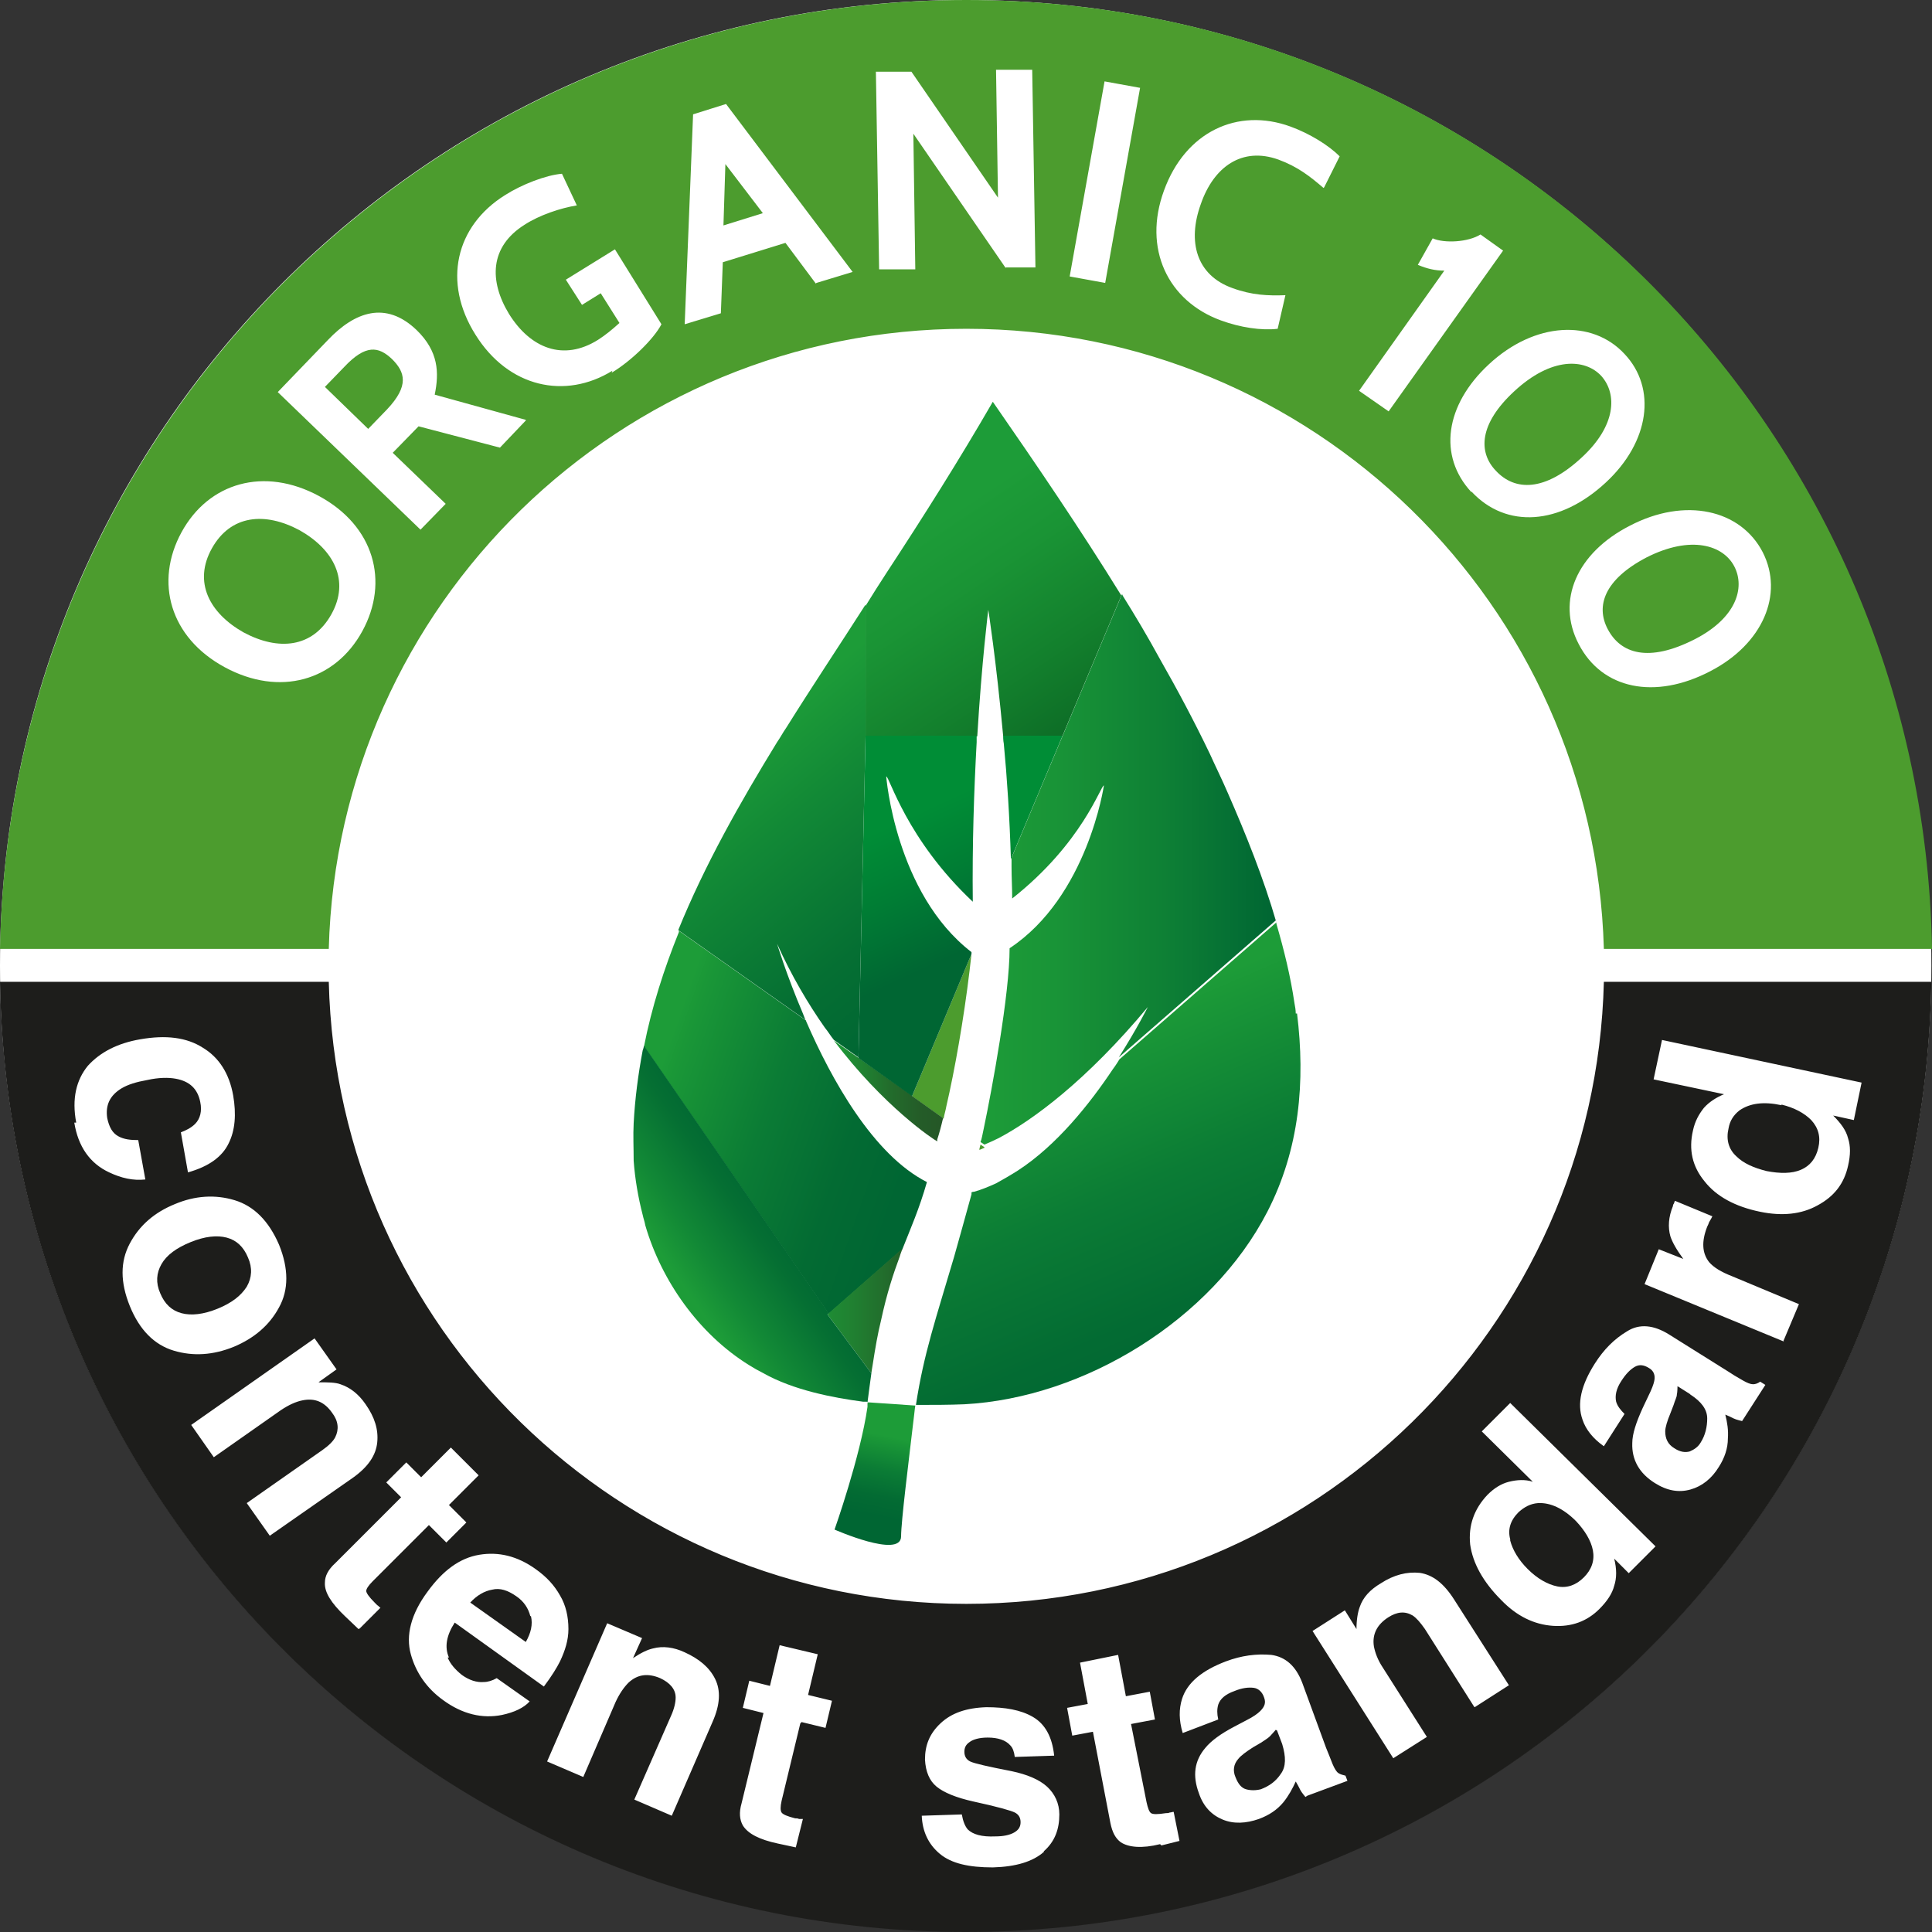 <?xml version="1.0" encoding="UTF-8"?>
<svg id="Calque_2" xmlns="http://www.w3.org/2000/svg" xmlns:xlink="http://www.w3.org/1999/xlink" viewBox="0 0 29.91 29.91">
  <rect x="0" y="0" width="29.91" height="29.91" fill="#333333" stroke="none"/>
  <defs>
    <style>
      .cls-1 {
        fill: none;
      }

      .cls-2 {
        fill: url(#linear-gradient-8);
      }

      .cls-3 {
        fill: url(#linear-gradient-7);
      }

      .cls-4 {
        fill: url(#linear-gradient-5);
      }

      .cls-5 {
        fill: url(#linear-gradient-6);
      }

      .cls-6 {
        fill: url(#linear-gradient-9);
      }

      .cls-7 {
        fill: url(#linear-gradient-4);
      }

      .cls-8 {
        fill: url(#linear-gradient-3);
      }

      .cls-9 {
        fill: url(#linear-gradient-2);
      }

      .cls-10 {
        fill: url(#linear-gradient);
      }

      .cls-11 {
        fill: #1d1d1b;
      }

      .cls-12 {
        fill: #fff;
      }

      .cls-13 {
        fill: url(#linear-gradient-10);
      }

      .cls-14 {
        fill: url(#linear-gradient-11);
      }

      .cls-15 {
        fill: #4c9c2e;
      }
    </style>
    <linearGradient id="linear-gradient" x1="16.28" y1="12.61" x2="16.86" y2="13.33" gradientUnits="userSpaceOnUse">
      <stop offset="0" stop-color="#008d36"/>
      <stop offset=".2" stop-color="#007d34"/>
      <stop offset=".43" stop-color="#063"/>
    </linearGradient>
    <linearGradient id="linear-gradient-2" x1="14.1" y1="8.34" x2="16.29" y2="11.63" gradientUnits="userSpaceOnUse">
      <stop offset="0" stop-color="#1d9c38"/>
      <stop offset=".27" stop-color="#1a9435"/>
      <stop offset=".67" stop-color="#13802d"/>
      <stop offset=".99" stop-color="#0d6c26"/>
    </linearGradient>
    <linearGradient id="linear-gradient-3" x1="15.18" y1="13.49" x2="19.76" y2="13.49" gradientUnits="userSpaceOnUse">
      <stop offset="0" stop-color="#1d9c38"/>
      <stop offset=".25" stop-color="#199437"/>
      <stop offset=".62" stop-color="#0e8035"/>
      <stop offset=".99" stop-color="#063"/>
    </linearGradient>
    <linearGradient id="linear-gradient-4" x1="10.12" y1="16.83" x2="14.27" y2="18.28" gradientUnits="userSpaceOnUse">
      <stop offset="0" stop-color="#1d9c38"/>
      <stop offset=".05" stop-color="#1a9737"/>
      <stop offset=".4" stop-color="#0b7c35"/>
      <stop offset=".71" stop-color="#036b33"/>
      <stop offset=".94" stop-color="#063"/>
    </linearGradient>
    <linearGradient id="linear-gradient-5" x1="12.91" y1="16.89" x2="14.61" y2="16.89" gradientUnits="userSpaceOnUse">
      <stop offset="0" stop-color="#1d9c38"/>
      <stop offset=".19" stop-color="#1f8833"/>
      <stop offset=".5" stop-color="#226d2c"/>
      <stop offset=".78" stop-color="#245c28"/>
      <stop offset=".99" stop-color="#255727"/>
    </linearGradient>
    <linearGradient id="linear-gradient-6" x1="12.12" y1="20.3" x2="14.22" y2="20.3" gradientUnits="userSpaceOnUse">
      <stop offset="0" stop-color="#1d9c38"/>
      <stop offset=".21" stop-color="#1d9436"/>
      <stop offset=".52" stop-color="#208031"/>
      <stop offset=".9" stop-color="#236029"/>
      <stop offset=".99" stop-color="#255727"/>
    </linearGradient>
    <linearGradient id="linear-gradient-7" x1="16.19" y1="16.24" x2="18.54" y2="21.71" gradientUnits="userSpaceOnUse">
      <stop offset="0" stop-color="#1d9c38"/>
      <stop offset=".06" stop-color="#1a9737"/>
      <stop offset=".42" stop-color="#0b7c35"/>
      <stop offset=".75" stop-color="#036b33"/>
      <stop offset="1" stop-color="#063"/>
    </linearGradient>
    <linearGradient id="linear-gradient-8" x1="11.57" y1="11.41" x2="15.6" y2="16.29" gradientUnits="userSpaceOnUse">
      <stop offset="0" stop-color="#1d9c38"/>
      <stop offset=".22" stop-color="#128936"/>
      <stop offset=".57" stop-color="#056f33"/>
      <stop offset=".79" stop-color="#063"/>
    </linearGradient>
    <linearGradient id="linear-gradient-9" x1="13.71" y1="12.81" x2="15.91" y2="17.54" xlink:href="#linear-gradient"/>
    <linearGradient id="linear-gradient-10" x1="10.18" y1="20.01" x2="13.34" y2="17.8" gradientUnits="userSpaceOnUse">
      <stop offset=".1" stop-color="#1d9c38"/>
      <stop offset=".24" stop-color="#128936"/>
      <stop offset=".46" stop-color="#056f33"/>
      <stop offset=".59" stop-color="#063"/>
    </linearGradient>
    <linearGradient id="linear-gradient-11" x1="13.73" y1="22.23" x2="13.48" y2="23.46" gradientUnits="userSpaceOnUse">
      <stop offset="0" stop-color="#1d9c38"/>
      <stop offset=".06" stop-color="#1a9737"/>
      <stop offset=".42" stop-color="#0b7c35"/>
      <stop offset=".75" stop-color="#036b33"/>
      <stop offset="1" stop-color="#063"/>
    </linearGradient>
  </defs>
  <g id="Layer_1">
    <g>
      <path class="cls-12" d="M29.9,14.95c0,8.26-6.69,14.95-14.95,14.95S0,23.21,0,14.95,6.69,0,14.95,0s14.95,6.69,14.95,14.95Z"/>
      <path class="cls-11" d="M23.38,23.85c.04.15.13.3.27.44.15.15.31.24.46.27.15.03.29-.02.41-.14.12-.12.17-.26.14-.42-.03-.15-.12-.3-.26-.45-.2-.2-.4-.29-.59-.28-.12.01-.21.06-.3.14-.13.13-.17.27-.13.42Z"/>
      <path class="cls-11" d="M19.75,26.78s-.06.07-.09.1c-.03.03-.08.06-.14.1l-.12.07c-.11.07-.19.13-.23.18-.07.08-.09.18-.04.29.04.1.09.16.16.18.07.02.15.02.23,0,.13-.05.23-.12.31-.24.08-.11.08-.26.02-.46l-.08-.21Z"/>
      <path class="cls-11" d="M3.82,19.92c.08-.14.09-.29.02-.45-.07-.17-.18-.27-.33-.31-.15-.04-.34-.02-.56.07-.22.09-.37.2-.45.34-.08.14-.09.29-.02.45.07.17.18.27.33.31.15.04.34.02.56-.07.22-.09.36-.2.45-.34Z"/>
      <path class="cls-11" d="M26.16,21.58l-.19-.12s0,.09-.01.13c0,.04-.03.09-.05.16l-.05.13c-.05.12-.08.22-.08.28,0,.11.04.2.14.26.09.06.17.07.24.05.07-.03.13-.07.17-.14.07-.11.1-.24.1-.37,0-.14-.09-.26-.26-.37Z"/>
      <path class="cls-11" d="M8.21,25.02c-.03-.12-.1-.23-.22-.31-.13-.09-.25-.13-.37-.1-.12.02-.24.09-.34.2l.86.61c.08-.14.11-.27.08-.4Z"/>
      <path class="cls-11" d="M27.58,17.11c-.28-.06-.49-.03-.65.08-.09.07-.15.16-.17.28-.04.17,0,.32.12.43.11.11.27.18.47.23.21.04.39.04.53-.02.14-.06.23-.17.27-.34.04-.17,0-.31-.11-.43-.11-.11-.26-.19-.46-.24Z"/>
      <path class="cls-11" d="M24.83,15.2c-.13,5.34-4.5,9.63-9.87,9.63s-9.74-4.29-9.87-9.63H0c.13,8.15,6.77,14.71,14.95,14.71s14.82-6.56,14.95-14.71h-5.08ZM1.18,17.38c-.07-.37,0-.66.18-.88.19-.21.46-.35.81-.41.4-.07.72-.03.97.13.25.15.41.4.47.74.05.29.03.54-.07.74-.1.21-.31.36-.63.45l-.11-.62c.08-.03.16-.07.22-.13.08-.08.11-.2.08-.34-.04-.2-.16-.32-.38-.36-.11-.02-.26-.02-.44.02-.17.03-.3.07-.4.13-.18.11-.25.26-.22.46.03.14.08.23.17.28.09.05.19.06.31.06l.11.61c-.19.02-.37-.02-.56-.11-.3-.14-.48-.4-.54-.77ZM2.01,20.22c-.15-.37-.15-.69,0-.97.15-.28.38-.48.7-.61.31-.13.62-.15.92-.06.3.09.53.32.69.69.15.37.15.7,0,.97-.15.28-.39.48-.7.61-.32.13-.63.15-.93.06-.3-.09-.53-.32-.68-.69ZM4.18,23.78l-.36-.51,1.17-.82c.1-.07.17-.14.2-.2.06-.12.05-.25-.05-.38-.12-.17-.27-.23-.46-.19-.1.02-.21.07-.33.15l-1.04.73-.35-.5,1.91-1.34.34.48-.28.2c.14,0,.26,0,.34.03.15.05.28.15.39.31.14.2.2.39.18.59-.02.2-.14.38-.38.55l-1.29.9ZM5.55,25.22l-.21-.2c-.21-.2-.32-.37-.31-.52,0-.1.05-.2.16-.3l1.02-1.02-.23-.23.31-.31.23.23.46-.46.43.43-.46.46.27.27-.31.31-.27-.27-.87.87c-.07.07-.1.12-.1.15,0,.03.04.09.13.18.01.01.03.03.04.04.02.01.03.03.05.04l-.32.32ZM6.93,25.66c.04.1.12.19.22.27.11.08.23.12.34.11.06,0,.13-.02.2-.06l.51.36c-.09.1-.24.17-.43.21-.3.06-.61-.01-.91-.23-.25-.18-.42-.42-.5-.71-.08-.29,0-.62.26-.97.24-.33.5-.52.8-.57.3-.05.59.02.87.22.17.12.29.25.38.41.09.15.13.33.13.52,0,.17-.05.33-.13.5-.05.1-.13.23-.25.39l-1.38-.99c-.13.2-.16.38-.09.54ZM11.03,26.66l-.63,1.45-.58-.25.57-1.3c.05-.11.07-.21.07-.28,0-.13-.09-.23-.24-.3-.19-.08-.35-.06-.49.07-.07.07-.14.17-.2.3l-.5,1.16-.56-.24.93-2.14.54.23-.14.31c.12-.08.22-.13.31-.15.15-.04.32-.02.49.06.22.1.38.23.47.41.09.18.08.4-.04.67ZM12.39,26.68l-.29,1.2c-.02.09-.02.15,0,.18.02.03.09.06.21.09.02,0,.04,0,.06.01.02,0,.04,0,.06,0l-.11.44-.28-.06c-.28-.06-.46-.15-.54-.28-.05-.09-.06-.2-.02-.34l.34-1.4-.32-.08.1-.42.32.08.15-.63.59.14-.15.63.37.09-.1.42-.37-.09ZM16.16,28.67c-.17.15-.43.23-.79.24-.37,0-.64-.06-.82-.21-.18-.15-.27-.35-.28-.59l.62-.02c.02.11.05.18.09.23.08.08.22.12.43.11.12,0,.22-.02.29-.06.07-.04.1-.09.1-.16,0-.07-.03-.12-.09-.15-.06-.03-.27-.09-.64-.17-.27-.06-.46-.14-.57-.23-.11-.09-.17-.23-.18-.42,0-.22.07-.4.24-.56.17-.16.4-.24.71-.25.29,0,.53.04.72.15.19.11.3.31.33.6l-.61.02c-.01-.08-.03-.14-.07-.18-.07-.08-.19-.12-.35-.12-.13,0-.23.03-.28.07-.06.04-.08.09-.08.15,0,.07.03.12.09.15.06.03.28.08.64.15.24.05.43.13.55.24.12.11.19.26.19.43,0,.23-.07.42-.24.57ZM17.96,28.55c-.28.07-.49.05-.61-.03-.08-.06-.13-.15-.16-.3l-.27-1.41-.32.06-.08-.43.32-.06-.12-.64.59-.12.12.64.37-.07.08.43-.37.07.24,1.21c.02.09.04.15.07.17.03.02.1.02.23,0,.02,0,.04,0,.06-.01.02,0,.04-.01.06-.01l.09.45-.28.07ZM20.21,27.82s-.06-.07-.08-.11c-.02-.04-.04-.08-.07-.13-.05.11-.11.22-.19.32-.1.12-.22.2-.38.26-.2.07-.39.08-.56.01-.17-.07-.3-.2-.37-.41-.1-.27-.07-.5.1-.7.09-.11.24-.22.45-.33l.19-.1c.1-.05.17-.1.21-.14.07-.07.09-.13.06-.21-.03-.09-.09-.14-.16-.15-.08-.01-.18,0-.3.05-.14.05-.22.12-.25.21-.02.07-.02.14,0,.23l-.55.21c-.06-.2-.06-.37-.01-.53.08-.25.31-.44.68-.58.24-.09.47-.12.7-.1.22.03.38.17.48.43l.37,1.01c.03.07.06.15.1.25.03.07.06.12.09.14.03.02.07.03.11.04l.03.08-.62.23ZM22.82,26.42l-.76-1.2c-.07-.1-.13-.17-.19-.21-.12-.07-.24-.06-.38.03-.17.11-.25.26-.22.45.02.1.06.21.14.33l.68,1.07-.52.33-1.25-1.97.5-.32.18.29c0-.14.02-.26.05-.34.05-.15.16-.27.33-.37.2-.13.4-.18.6-.16.2.03.37.16.53.41l.85,1.33-.53.34ZM25.22,24.36l-.23-.23c.04.16.04.3,0,.42-.03.12-.11.24-.23.36-.19.19-.43.28-.72.26-.29-.02-.56-.15-.8-.4-.28-.28-.44-.57-.48-.86-.03-.29.06-.55.27-.77.1-.1.21-.17.33-.2.12-.03.25-.04.37,0l-.79-.78.44-.44,2.25,2.22-.42.42ZM26.97,22s-.09-.02-.13-.04c-.04-.02-.08-.04-.13-.06.03.12.05.24.04.37,0,.15-.05.3-.14.44-.11.18-.26.3-.44.35-.18.05-.36.02-.55-.1-.24-.15-.36-.36-.35-.62,0-.14.06-.32.16-.54l.09-.19c.05-.1.08-.18.09-.23.02-.09-.01-.16-.08-.2-.08-.05-.15-.06-.22-.02-.07.04-.14.11-.21.22-.08.12-.1.23-.08.32.02.07.07.13.13.19l-.32.5c-.17-.12-.28-.26-.33-.41-.09-.25-.02-.54.19-.87.14-.22.3-.38.5-.5.19-.12.41-.1.65.05l.91.57c.06.04.14.09.23.14.07.04.12.06.16.06.03,0,.07-.01.11-.04l.08.05-.36.56ZM27.62,20.77l-2.16-.89.22-.54.38.15c-.11-.15-.17-.26-.2-.35-.04-.14-.03-.3.04-.47,0-.01,0-.02.01-.03,0,0,.01-.02.02-.05l.58.24s-.03.06-.05.09c-.01.03-.02.05-.03.07-.09.23-.08.41.03.55.07.08.18.15.36.22l1.03.43-.24.57ZM28.61,17.62c.04.12.04.26,0,.43-.06.27-.21.47-.47.61-.25.14-.55.17-.89.1-.39-.08-.68-.24-.86-.47-.19-.23-.25-.49-.18-.79.03-.14.09-.25.17-.35.08-.09.19-.16.31-.21l-1.09-.23.13-.61,3.09.66-.12.58-.32-.07c.12.12.2.23.23.35Z"/>
      <path class="cls-15" d="M24.79,5.82c-.25-.27-.77-.3-1.35.24-.54.5-.56.94-.28,1.23.29.31.75.33,1.33-.21.53-.49.55-.98.3-1.26Z"/>
      <path class="cls-15" d="M5.33,5.68l-.3.31.67.65.29-.3c.35-.37.28-.58.08-.78-.21-.2-.41-.23-.74.12Z"/>
      <polygon class="cls-15" points="11.81 3.3 11.23 2.54 11.2 3.49 11.81 3.3"/>
      <path class="cls-15" d="M25.49,8.63c-.65.34-.79.75-.6,1.11.2.38.63.52,1.34.16.65-.33.79-.8.62-1.13-.17-.33-.67-.49-1.36-.14Z"/>
      <path class="cls-15" d="M4.64,8.21c-.54-.29-1.07-.24-1.36.28-.29.52-.04,1,.49,1.3.54.29,1.07.24,1.36-.28.29-.52.04-1-.49-1.3Z"/>
      <path class="cls-15" d="M14.96,0C6.79,0,.15,6.55,0,14.69h5.09c.14-5.33,4.51-9.6,9.87-9.6s9.72,4.27,9.87,9.6h5.08c-.14-8.14-6.78-14.69-14.95-14.69ZM5.61,9.77c-.42.77-1.28,1.02-2.13.56-.85-.46-1.09-1.32-.67-2.09.42-.77,1.28-1.02,2.13-.56.85.46,1.09,1.32.67,2.09ZM8.14,6.51l-.4.42-1.26-.33-.4.41.82.79-.39.4-2.21-2.13.78-.81c.41-.43.89-.61,1.37-.15.34.33.35.66.28,1l1.41.39ZM9.48,5.74c-.73.45-1.61.26-2.12-.56-.51-.81-.31-1.68.46-2.16.25-.16.63-.31.88-.33l.23.49c-.25.04-.58.15-.81.3-.54.34-.55.87-.24,1.38.33.53.84.74,1.38.4.11-.07.22-.16.33-.26l-.29-.46-.29.18-.25-.39.76-.47.72,1.16c-.12.23-.47.57-.77.75ZM12.63,4.39l-.47-.63-.97.3-.03.79-.56.17.13-3.25.51-.16,1.96,2.6-.56.17ZM15.57,4.15l-1.43-2.08.03,2.1h-.56s-.05-3.06-.05-3.06h.55s1.34,1.95,1.34,1.95l-.03-1.98h.56s.05,3.06.05,3.06h-.46ZM17.11,4.38l-.55-.1.54-3.02.55.1-.54,3.02ZM20.49,2.91c-.21-.18-.4-.33-.7-.44-.56-.2-1,.11-1.2.69-.21.58-.07,1.1.49,1.3.3.11.55.12.82.11l-.12.52c-.25.03-.58-.02-.88-.13-.82-.3-1.21-1.11-.88-2.01.33-.91,1.14-1.29,1.96-.99.3.11.59.29.76.46l-.24.48ZM21.5,6.37l-.46-.32,1.32-1.86c-.14,0-.27-.03-.41-.09l.23-.41c.18.08.55.06.74-.06l.35.25-1.78,2.5ZM22.78,7.62c-.52-.56-.41-1.35.27-1.98.71-.66,1.6-.7,2.1-.16.5.53.39,1.36-.29,1.99-.71.66-1.54.72-2.08.14ZM26.48,10.39c-.86.45-1.68.28-2.04-.42-.35-.67-.03-1.41.79-1.83.86-.45,1.72-.25,2.06.41.33.65,0,1.42-.81,1.84Z"/>
      <path class="cls-1" d="M15.54,11.51s0-.08-.01-.12h-.4s0,.06,0,.1c-.04.72-.07,1.58-.06,2.47-1.03-.96-1.29-1.94-1.34-1.94,0,0,.13,1.81,1.32,2.72,0,0,0,.02,0,.03l.61-1.47c-.03-.66-.07-1.26-.11-1.79Z"/>
      <path class="cls-1" d="M12.78,15.92s0,0,0,0c-.26-.37-.52-.8-.74-1.3,0,0,.14.47.4,1.08h0s.03.07.04.1l.43.31c-.05-.06-.09-.12-.14-.19Z"/>
      <path class="cls-1" d="M13.86,21.76l-.37-.5c-.02.15-.04.3-.06.47l.44.03Z"/>
      <path class="cls-10" d="M15.65,13.3l.8-1.91h-.92s0,.08.01.12c.05.52.09,1.13.11,1.79Z"/>
      <path class="cls-9" d="M15.13,11.39c.07-1.16.17-1.95.17-1.95,0,0,.12.76.23,1.95h.92l.91-2.17c-.63-1.02-1.31-2.02-1.99-3-.52.9-1.07,1.77-1.64,2.64h0c-.11.17-.22.34-.33.52v2.02h1.73Z"/>
      <g>
        <path class="cls-15" d="M14.61,17.31c.01-.06.03-.12.04-.18.13-.56.27-1.35.36-2.1,0,0,0,0,0,0,.01-.09.02-.17.03-.26l-.92,2.2.49.35Z"/>
        <path class="cls-8" d="M19.76,14.28c-.2-.69-.47-1.36-.75-2-.09-.21-.19-.41-.28-.61-.24-.5-.5-.99-.78-1.48-.18-.33-.37-.65-.57-.97,0,0,0-.01-.01-.02l-.91,2.17-.8,1.91s0,.09,0,.14h0c0,.16.01.33.01.49,1.09-.86,1.37-1.75,1.42-1.75,0,0-.25,1.72-1.46,2.52,0,.71-.27,2.17-.4,2.79h0c-.02.09-.03.16-.05.21l.06.04c.07-.03.14-.06.22-.1.53-.28,1.36-.89,2.31-2.03,0,0-.17.34-.45.78l2.43-2.12Z"/>
      </g>
      <path class="cls-15" d="M15.24,17.76l-.06-.04s-.02.07-.02.08c.02,0,.05-.02.08-.03Z"/>
      <path class="cls-7" d="M12.48,15.8l-1.97-1.39s0,.01,0,.02h0c-.23.57-.42,1.16-.54,1.77l2.86,4.14,1.14-1c.13-.33.26-.62.38-1.04-.83-.42-1.48-1.59-1.87-2.49Z"/>
      <path class="cls-4" d="M14.12,16.96l-1.21-.85c.77,1.02,1.54,1.53,1.6,1.56,0-.01,0-.02,0-.03.03-.09.06-.2.09-.33l-.49-.35Z"/>
      <path class="cls-5" d="M12.81,20.35l.68.91s.01-.08.02-.13c.04-.26.08-.49.13-.69.09-.42.19-.72.29-.99,0,0,0,0,0,0,.01-.04.03-.08.04-.12l-1.14,1-.02.02Z"/>
      <path class="cls-3" d="M20.06,15.69c0-.05-.01-.11-.02-.16-.06-.41-.16-.82-.28-1.23h0s0-.02,0-.02l-2.43,2.12s-.06.1-.1.15h0c-.36.54-.87,1.18-1.47,1.57-.11.07-.23.14-.34.2-.11.05-.23.1-.34.13,0,0-.03,0-.04.01,0,.01,0,.03,0,.03-.1.37-.19.68-.27.97-.28.95-.47,1.5-.59,2.29.26,0,.51,0,.75-.01,1.86-.1,3.83-1.31,4.69-2.98.5-.97.59-2.02.46-3.07Z"/>
      <path class="cls-2" d="M13.4,9.36c-.41.64-.83,1.27-1.23,1.91-.05.07-.09.15-.14.22-.57.93-1.12,1.9-1.53,2.91l1.97,1.39s-.03-.07-.04-.1h0c-.26-.61-.4-1.08-.4-1.08.22.49.48.93.74,1.3,0,0,0,0,0,0,.05.06.09.13.14.19l.38.27.11-4.99v-2.02Z"/>
      <path class="cls-6" d="M15.13,11.39h-1.73l-.11,4.99.83.59.92-2.2s0-.02,0-.03c-1.18-.91-1.32-2.72-1.32-2.72.05,0,.31.97,1.34,1.94-.01-.89.02-1.74.06-2.47,0-.03,0-.07,0-.1Z"/>
      <path class="cls-13" d="M13.43,21.71c.02-.14.04-.32.06-.45l-.68-.91.02-.02-2.86-4.14s-.01.05-.02.07h0c-.07.37-.12.75-.14,1.13-.01.19,0,.38,0,.58.02.28.07.57.14.84.01.05.03.1.04.16.25.86.83,1.68,1.6,2.16.08.05.15.09.23.13.46.26,1.08.38,1.54.44,0,0,.06,0,.06,0Z"/>
      <path class="cls-14" d="M13.43,21.72s0,.06,0,.06c-.11.77-.51,1.9-.51,1.9,0,0,1.02.45,1.03.11,0-.24.12-1.18.18-1.7.02-.15.03-.27.04-.33l-.73-.05Z"/>
    </g>
  </g>
</svg>